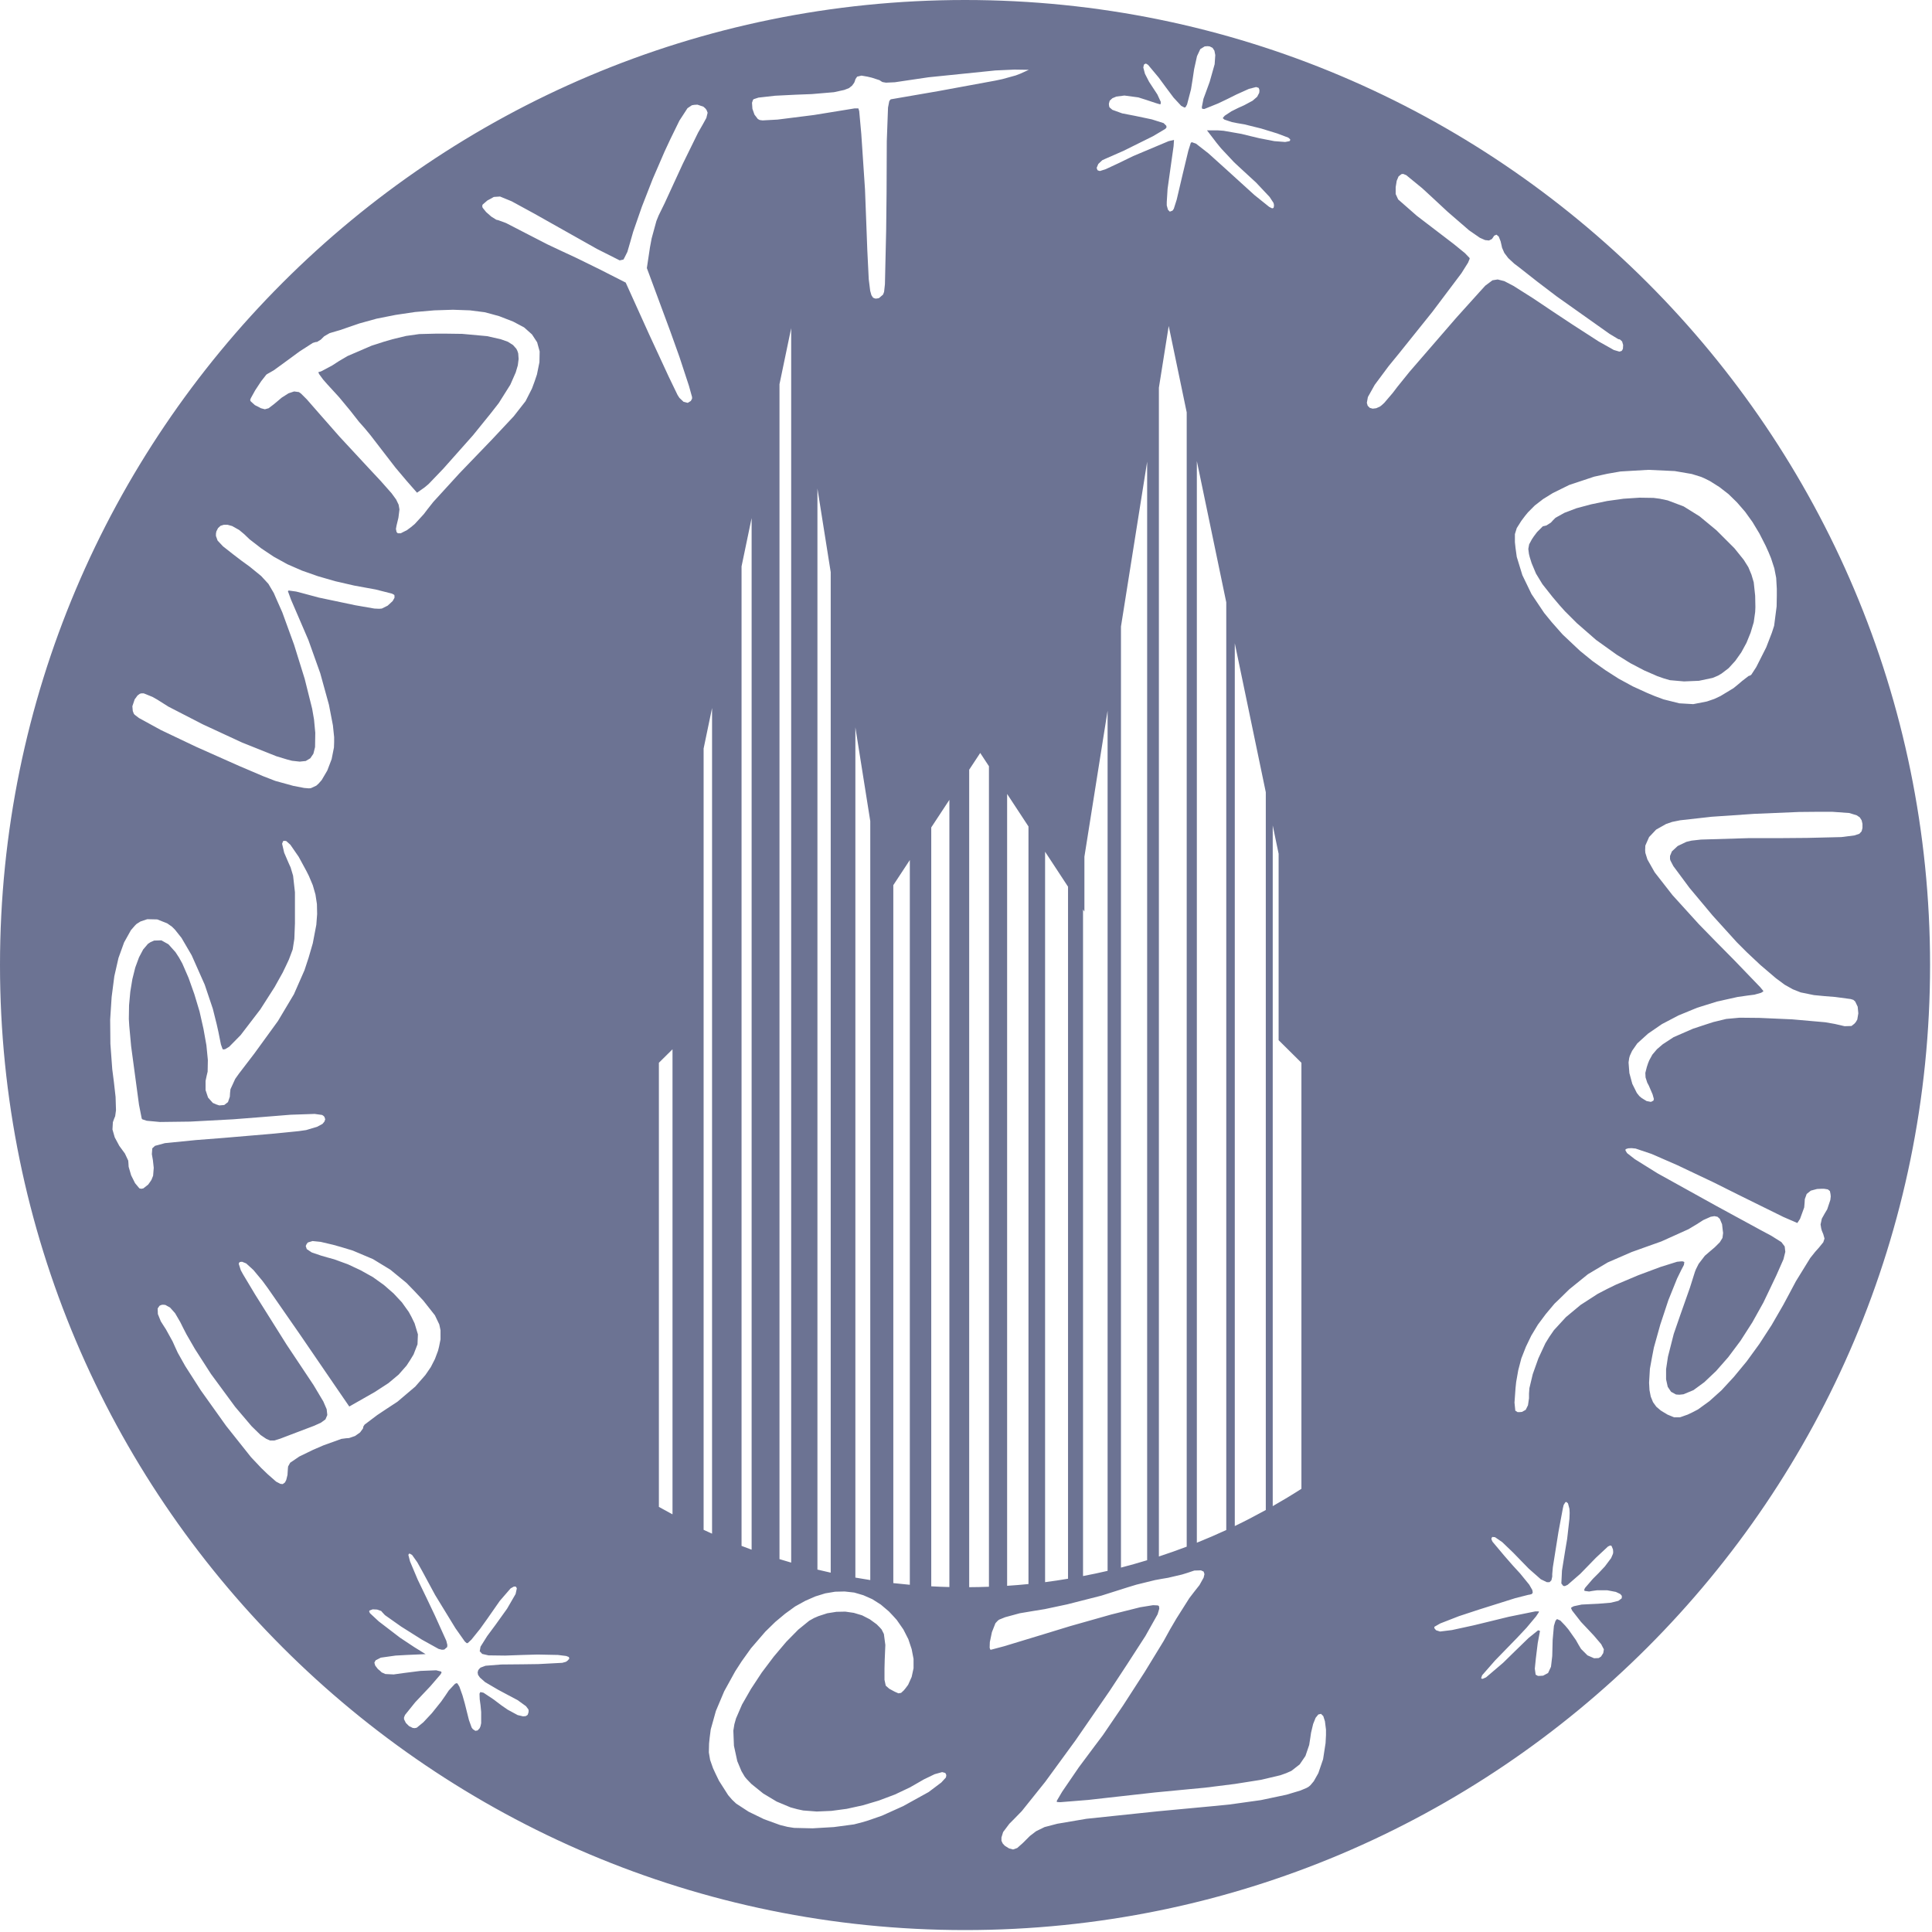 <svg width="80" height="80" viewBox="0 0 80 80" fill="none" xmlns="http://www.w3.org/2000/svg">
<path d="M13.378 15.714L13.559 15.92L14.039 16.444L14.494 16.993L14.872 17.474L15.087 17.715L15.336 18.015L15.825 18.65L16.375 19.363L16.839 19.913L17.268 20.402L17.585 20.179L17.749 20.041L18.358 19.406L19.586 18.024L20.316 17.122L20.651 16.693L21.132 15.929L21.355 15.422L21.441 15.13L21.475 14.864L21.458 14.632L21.424 14.529L21.381 14.443L21.244 14.288L21.029 14.151L20.737 14.048L20.17 13.919L19.14 13.825L18.487 13.816H18.041L17.362 13.833L16.813 13.911L16.246 14.048L15.894 14.151L15.387 14.314L14.391 14.743L14.039 14.95L13.747 15.139L13.292 15.379L13.198 15.405L13.181 15.413L13.215 15.491L13.378 15.714Z" fill="#6C7393"/>
<path d="M39.96 0C17.891 0 0 17.891 0 39.96C0 62.029 17.891 79.92 39.96 79.92C62.029 79.92 79.92 62.029 79.92 39.96C79.92 17.891 62.029 0 39.96 0ZM68.25 19.455L69.349 19.506L70.053 19.627L70.44 19.747L70.595 19.815L70.801 19.918L71.196 20.167L71.573 20.459L71.925 20.803L72.26 21.189L72.569 21.619L72.853 22.091L73.111 22.597L73.231 22.863L73.334 23.112L73.471 23.533L73.548 23.928L73.574 24.383V24.667L73.566 25.113L73.463 25.912L73.368 26.204L73.136 26.805L72.724 27.62L72.518 27.938L72.467 27.973L72.407 27.99L72.14 28.196L71.969 28.342L71.78 28.496L71.239 28.823L70.981 28.943L70.681 29.046L70.114 29.157L69.538 29.123L68.886 28.96L68.517 28.823L68.208 28.694L67.606 28.419L67.022 28.101L66.473 27.749L65.941 27.371L65.425 26.951L64.704 26.272L64.249 25.757L63.94 25.379L63.416 24.598L63.038 23.816L62.806 23.061L62.755 22.692L62.729 22.451V22.116L62.806 21.867L62.995 21.567L63.15 21.361L63.27 21.215L63.553 20.931L63.897 20.665L64.3 20.416L64.979 20.081L66.009 19.738L66.559 19.617L67.1 19.523L68.25 19.455ZM53.889 44.007V61.648C53.5 61.898 53.104 62.137 52.701 62.366V34.179L52.945 35.352V43.071L53.889 44.007ZM45.478 6.789L45.641 6.635L45.753 6.583L46.517 6.248L47.745 5.639L48.252 5.338L48.303 5.278L48.295 5.209L48.183 5.098L47.694 4.943L46.998 4.797L46.466 4.694L46.062 4.548L45.942 4.445L45.925 4.385L45.916 4.299L45.95 4.17L46.062 4.067L46.225 3.999L46.56 3.956L47.136 4.033L47.462 4.136L47.874 4.273L48.02 4.316L48.063 4.308V4.213L47.925 3.913L47.711 3.586L47.582 3.389L47.41 3.054L47.342 2.796L47.367 2.676L47.419 2.642L47.453 2.633L47.539 2.685L47.977 3.209L48.261 3.595L48.595 4.042L48.913 4.385L49.05 4.454L49.093 4.436L49.154 4.325L49.317 3.698L49.386 3.269L49.446 2.865L49.566 2.324L49.703 2.032L49.884 1.921L50.004 1.912L50.09 1.921L50.21 1.981L50.287 2.101L50.322 2.281L50.296 2.659L50.09 3.389L49.918 3.861L49.832 4.093L49.764 4.445L49.781 4.505L49.867 4.514L50.442 4.282L50.837 4.093L51.198 3.913L51.713 3.681L52.014 3.604L52.117 3.638L52.142 3.698L52.151 3.75L52.142 3.844L52.056 4.007L51.868 4.17L51.516 4.359L51.267 4.471L50.992 4.608L50.717 4.789L50.64 4.874V4.9L50.7 4.952L51.009 5.055L51.224 5.098L51.524 5.149L52.22 5.321L52.89 5.527L53.345 5.699L53.413 5.759L53.43 5.793L53.396 5.845L53.216 5.879L52.769 5.845L52.151 5.725L51.791 5.639L51.404 5.544L50.666 5.415L50.434 5.398H49.979L50.374 5.913L50.563 6.145L51.103 6.721L51.361 6.961L52.014 7.562L52.572 8.155L52.735 8.404L52.752 8.481V8.532L52.735 8.61L52.675 8.627L52.555 8.567L51.945 8.077L50.726 6.97L50.039 6.351L49.523 5.948L49.352 5.888L49.309 5.913L49.206 6.24L48.965 7.244L48.725 8.266L48.605 8.644L48.553 8.721L48.441 8.764L48.364 8.687L48.313 8.507V8.369L48.347 7.82L48.476 6.901L48.596 6.051L48.613 5.793L48.39 5.845L46.922 6.463L46.303 6.764L45.788 7.004L45.548 7.081L45.505 7.072L45.444 7.047L45.41 6.952L45.478 6.789ZM52.414 32.805V62.526C51.993 62.758 51.565 62.981 51.13 63.19V26.636L52.414 32.805ZM50.777 24.941V63.355C50.376 63.54 49.97 63.715 49.559 63.88V19.092L50.777 24.941ZM49.139 17.076V64.044C48.759 64.188 48.375 64.324 47.987 64.451V16.055L48.394 13.498L49.139 17.076ZM47.501 19.118V64.605C47.143 64.714 46.781 64.817 46.417 64.911V25.944L47.501 19.118ZM44.846 37.66L44.903 37.747V35.474L45.863 29.428V65.046C45.526 65.125 45.187 65.196 44.846 65.261V37.66ZM43.275 35.268L44.225 36.716V65.372C43.91 65.424 43.594 65.473 43.275 65.514V35.268ZM30.706 23.453L31.123 21.452V64.169C30.983 64.118 30.845 64.065 30.706 64.012V23.453ZM10.384 16.492L10.564 16.166L10.813 15.788L11.028 15.513L11.08 15.479L11.337 15.333L12.033 14.826L12.393 14.56L12.952 14.2L13.063 14.165L13.132 14.157L13.286 14.062L13.355 13.993L13.424 13.925L13.647 13.796L13.759 13.762L14.085 13.667L14.557 13.504L14.884 13.392L15.596 13.195L16.378 13.04L17.185 12.92L17.983 12.851L18.756 12.826L19.46 12.851L20.07 12.929L20.328 12.997L20.671 13.092L21.246 13.315L21.701 13.556L22.028 13.847L22.242 14.174L22.346 14.552L22.337 14.998L22.234 15.505L22.139 15.788L22.028 16.089L21.762 16.612L21.272 17.239L20.379 18.192L19.709 18.888L19.031 19.592L17.941 20.785L17.709 21.078L17.546 21.292L17.176 21.696L17.022 21.825L16.85 21.953L16.592 22.082H16.472L16.421 22.031L16.395 21.902L16.421 21.756L16.498 21.438L16.541 21.095L16.506 20.897L16.403 20.683L16.215 20.425L15.751 19.901L15.261 19.377L14.059 18.081L13.243 17.153L12.703 16.535L12.462 16.295L12.376 16.235L12.179 16.209L11.947 16.286L11.664 16.466L11.492 16.612L11.337 16.741L11.123 16.904L10.968 16.947L10.805 16.904L10.693 16.844L10.556 16.776L10.384 16.621L10.358 16.569L10.384 16.492ZM5.576 28.96L5.696 28.797L5.79 28.728L5.85 28.711H5.953L6.314 28.857L6.512 28.969L6.975 29.261L8.392 29.991L10.024 30.747L11.44 31.313L11.896 31.451L12.093 31.502L12.411 31.537L12.66 31.511L12.849 31.399L12.977 31.21L13.046 30.935L13.055 30.343L13.003 29.793L12.926 29.347L12.617 28.11L12.179 26.702L11.689 25.354L11.449 24.813L11.337 24.555L11.114 24.177L10.814 23.851L10.341 23.465L9.998 23.216L9.672 22.967L9.234 22.623L9.01 22.383L8.942 22.194V22.099L8.959 22.005L9.028 21.868L9.131 21.773L9.268 21.73H9.423L9.611 21.782L9.903 21.945L10.11 22.117L10.333 22.331L10.822 22.709L11.337 23.053L11.896 23.362L12.505 23.628L13.166 23.86L13.879 24.066L14.661 24.246L15.081 24.323L15.553 24.409L16.232 24.581L16.326 24.633L16.335 24.667V24.753L16.258 24.89L16.052 25.079L15.811 25.199L15.7 25.208L15.502 25.199L14.712 25.062L13.201 24.744L12.497 24.555L12.265 24.495L11.956 24.452L11.921 24.478L12.05 24.83L12.479 25.826L12.771 26.505L13.261 27.878L13.621 29.183L13.785 30.034L13.836 30.523V30.729L13.828 30.952L13.733 31.433L13.553 31.905L13.321 32.3L13.192 32.447L13.098 32.532L12.874 32.636L12.789 32.644L12.591 32.627L12.145 32.541L11.398 32.335L10.891 32.138L9.903 31.717L8.109 30.918L6.666 30.231L5.756 29.733L5.576 29.596L5.541 29.553L5.498 29.441L5.481 29.244L5.576 28.96ZM6.331 48.04L6.366 48.358L6.34 48.684L6.271 48.856L6.22 48.933L6.134 49.053L5.936 49.208L5.85 49.225L5.773 49.208L5.593 48.993L5.43 48.667L5.327 48.315L5.318 48.16L5.309 48.057L5.172 47.765L5.078 47.637L4.94 47.448L4.751 47.096L4.657 46.769L4.674 46.469L4.726 46.323L4.769 46.22L4.803 45.971L4.786 45.421L4.717 44.811L4.648 44.27L4.571 43.223L4.562 42.218L4.623 41.282L4.734 40.424L4.906 39.668L5.138 39.024L5.421 38.517L5.584 38.329L5.653 38.26L5.816 38.157L6.099 38.062L6.512 38.071L6.924 38.234L7.121 38.372L7.242 38.492L7.516 38.836L7.937 39.557L8.478 40.776L8.813 41.772L8.976 42.425L9.045 42.734L9.148 43.249L9.216 43.438L9.242 43.455L9.319 43.446L9.491 43.343L9.964 42.862L10.779 41.798L11.372 40.871L11.707 40.27L11.844 39.986L11.964 39.729L12.119 39.316L12.188 38.878L12.213 38.234V37.762V36.946L12.136 36.26L12.033 35.916L11.947 35.727L11.767 35.307L11.681 34.937L11.724 34.826L11.784 34.817L11.853 34.826L12.024 34.98L12.368 35.478L12.685 36.062L12.789 36.268L12.952 36.655L13.063 37.041L13.123 37.436L13.132 37.848L13.098 38.294L12.952 39.059L12.78 39.651L12.608 40.175L12.17 41.171L11.509 42.279L10.53 43.627L9.886 44.468L9.74 44.674L9.543 45.103L9.526 45.258L9.517 45.412L9.44 45.636L9.285 45.756L9.079 45.773L8.95 45.73L8.813 45.67L8.615 45.447L8.512 45.138V44.76L8.555 44.554L8.598 44.373L8.607 43.893L8.547 43.283L8.426 42.605L8.263 41.883L8.049 41.171L7.808 40.492L7.551 39.9L7.413 39.651L7.267 39.427L6.975 39.101L6.683 38.938L6.383 38.947L6.228 39.015L6.125 39.084L5.928 39.316L5.756 39.642L5.601 40.063L5.481 40.544L5.395 41.067L5.344 41.626L5.335 42.192L5.352 42.475L5.43 43.325L5.756 45.747L5.868 46.314L5.893 46.348L6.074 46.408L6.623 46.459L7.877 46.443L9.654 46.348L10.754 46.262L12.033 46.159L13.029 46.125L13.338 46.168L13.39 46.202L13.433 46.245L13.467 46.348L13.433 46.443L13.355 46.537L13.132 46.657L12.677 46.794L12.376 46.837L11.252 46.949L9.225 47.121L8.117 47.207L6.829 47.335L6.417 47.447L6.306 47.55L6.288 47.791L6.331 48.04ZM15.047 59.066L15.03 59.151L14.909 59.315L14.703 59.461L14.454 59.547L14.334 59.555L14.137 59.581L13.398 59.847L12.96 60.036L12.394 60.311L12.016 60.568L11.93 60.723L11.921 60.809L11.904 61.075L11.853 61.281L11.801 61.384L11.707 61.453L11.612 61.444L11.432 61.35L11.071 61.032L10.814 60.783L10.393 60.337L9.362 59.04L8.315 57.572L7.671 56.567L7.362 56.017L7.259 55.794L7.147 55.545L6.872 55.047L6.761 54.875L6.658 54.712L6.537 54.412L6.529 54.18L6.606 54.068L6.683 54.034L6.743 54.025L6.847 54.034L7.044 54.145L7.25 54.377L7.465 54.746L7.585 54.987L7.722 55.253L8.074 55.863L8.736 56.893L9.74 58.258L10.419 59.057L10.788 59.418L10.925 59.512L11.028 59.581L11.183 59.649H11.355L11.604 59.572L11.784 59.503L12.325 59.297L12.823 59.108L13.003 59.04L13.287 58.911L13.476 58.774L13.553 58.593L13.527 58.353L13.39 58.035L12.986 57.357L12.54 56.687L11.87 55.682L10.565 53.604L10.066 52.771L9.972 52.6L9.886 52.334L9.903 52.282L9.938 52.256L10.024 52.247L10.195 52.316L10.496 52.591L10.874 53.046L11.088 53.338L12.411 55.244L13.862 57.365L14.463 58.241L15.141 57.855L15.519 57.64L16.086 57.271L16.507 56.919L16.833 56.549L16.979 56.326L17.125 56.086L17.288 55.665L17.305 55.253L17.168 54.798L17.039 54.532L16.927 54.326L16.644 53.93L16.3 53.561L15.897 53.209L15.442 52.883L14.935 52.6L14.403 52.351L13.836 52.145L13.553 52.067L13.287 51.99L12.909 51.861L12.703 51.724L12.66 51.595L12.694 51.518L12.746 51.449L12.943 51.389L13.278 51.423L13.793 51.544L14.128 51.638L14.609 51.784L15.442 52.136L16.163 52.575L16.833 53.124L17.159 53.459L17.528 53.854L18.009 54.464L18.19 54.842L18.241 55.082V55.46L18.181 55.76L18.138 55.932L18.009 56.276L17.838 56.61L17.614 56.937L17.194 57.417L16.455 58.044L16.009 58.336L15.622 58.594L15.098 58.989L15.047 59.066ZM23.505 68.76L23.436 68.811L23.282 68.854L22.294 68.906L21.633 68.915L20.757 68.923L20.105 68.975L19.898 69.052L19.847 69.103L19.804 69.155L19.778 69.249L19.795 69.352L19.873 69.464L20.087 69.653L20.628 69.97L21.015 70.177L21.435 70.4L21.779 70.649L21.882 70.786L21.89 70.846L21.882 70.915L21.848 71.01L21.77 71.061L21.659 71.07L21.435 71.018L21.023 70.795L20.774 70.623L20.431 70.365L20.019 70.091L19.89 70.065L19.855 70.133L19.864 70.365L19.898 70.614L19.924 70.889V71.353L19.898 71.473L19.864 71.559L19.778 71.653L19.684 71.67L19.581 71.602L19.529 71.533L19.418 71.224L19.246 70.537L19.151 70.202L19.023 69.842L18.945 69.713L18.911 69.695L18.842 69.722L18.585 69.996L18.447 70.202L18.267 70.46L17.881 70.941L17.528 71.318L17.254 71.542L17.168 71.559L17.09 71.55L16.936 71.473L16.807 71.344L16.73 71.19V71.112L16.773 71.01L17.194 70.486L17.503 70.159L17.82 69.824L18.241 69.335L18.284 69.258L18.267 69.215L18.061 69.163L17.408 69.189L16.73 69.275L16.3 69.335L15.957 69.318L15.803 69.249L15.742 69.189L15.648 69.112L15.536 68.966L15.502 68.846L15.553 68.751L15.768 68.64L16.378 68.554L16.85 68.528L17.623 68.494L17.151 68.202L16.567 67.815L15.682 67.137L15.322 66.802L15.287 66.734L15.296 66.69L15.433 66.639L15.614 66.648L15.785 66.708L15.828 66.759L15.94 66.879L16.61 67.352L17.468 67.893L18.164 68.279L18.301 68.313L18.396 68.305L18.516 68.202L18.524 68.116L18.482 67.944L18.009 66.897L17.674 66.192L17.297 65.411L16.979 64.656L16.91 64.389L16.927 64.346L16.962 64.329L17.065 64.389L17.279 64.69L17.485 65.059L18.018 66.046L18.859 67.421L19.246 67.97L19.323 68.039H19.366L19.521 67.893L19.881 67.446L20.182 67.025L20.697 66.287L21.143 65.772L21.281 65.695H21.35L21.375 65.72L21.401 65.772L21.35 66.004L20.997 66.613L20.517 67.283L20.173 67.747L19.898 68.185L19.864 68.374L19.967 68.485L20.225 68.545L20.912 68.554L21.65 68.528L22.26 68.511L23.101 68.528L23.445 68.571L23.556 68.614L23.573 68.683L23.505 68.76ZM27.847 62.706C27.658 62.605 27.47 62.502 27.283 62.397V44.007L27.847 43.449V62.706ZM28.906 5.493L28.27 6.789L27.807 7.794L27.523 8.412L27.274 8.919L27.18 9.151L26.983 9.872L26.914 10.241L26.785 11.1L27.755 13.719L28.133 14.775L28.528 15.977L28.657 16.441V16.509L28.605 16.604L28.477 16.681L28.305 16.638L28.133 16.475L28.056 16.355L27.695 15.608L26.888 13.865L25.909 11.701L24.827 11.151L23.883 10.688L23.273 10.404L22.672 10.121L21.77 9.657L20.955 9.236L20.628 9.116L20.551 9.099L20.345 8.97L20.13 8.781L19.984 8.601L19.967 8.532L19.984 8.472L20.182 8.301L20.328 8.223L20.448 8.155L20.706 8.138L21.186 8.335L22.131 8.85L22.878 9.271L24.724 10.31L25.66 10.782L25.815 10.748L25.858 10.671L25.978 10.43L26.098 10.018L26.218 9.597L26.579 8.558L27.025 7.416L27.515 6.283L27.755 5.768L28.133 4.995L28.468 4.48L28.648 4.359L28.743 4.342L28.88 4.334L29.129 4.419L29.215 4.497L29.258 4.557L29.301 4.668L29.249 4.883L29.112 5.132L28.906 5.493ZM29.135 30.996L29.485 29.317V63.506C29.368 63.454 29.251 63.401 29.135 63.347V30.996ZM39.167 73.603L38.978 73.809L38.454 74.204L37.398 74.788L36.522 75.183L35.956 75.38L35.698 75.457L35.363 75.544L34.53 75.655L33.646 75.707L32.882 75.689L32.607 75.646L32.298 75.569L31.637 75.329L31.001 75.02L30.486 74.685L30.314 74.522L30.151 74.333L29.773 73.74L29.627 73.439L29.524 73.216L29.404 72.873L29.352 72.564L29.361 72.195L29.387 71.945L29.43 71.611L29.644 70.846L29.988 70.031L30.443 69.206L30.709 68.794L31.096 68.253L31.688 67.566L32.1 67.163L32.512 66.819L32.925 66.519L33.345 66.287L33.757 66.106L34.17 65.978L34.582 65.909L34.977 65.9L35.372 65.944L35.75 66.055L36.119 66.218L36.471 66.441L36.806 66.725L36.969 66.897L37.132 67.077L37.407 67.472L37.613 67.876L37.75 68.287L37.828 68.691V69.078L37.75 69.438L37.604 69.764L37.501 69.902L37.424 69.996L37.312 70.099L37.201 70.117L37.046 70.048L36.934 69.988L36.823 69.928L36.677 69.799L36.625 69.558V69.095L36.634 68.734L36.66 68.116L36.6 67.661L36.505 67.472L36.428 67.386L36.299 67.257L36.016 67.051L35.698 66.888L35.355 66.785L35.002 66.734L34.633 66.742L34.255 66.802L33.886 66.922L33.706 67L33.508 67.111L33.053 67.481L32.555 67.987L32.04 68.597L31.542 69.258L31.096 69.936L30.726 70.581L30.477 71.156L30.409 71.396L30.366 71.662L30.391 72.289L30.529 72.924L30.701 73.337L30.838 73.569L30.915 73.663L31.113 73.869L31.602 74.264L32.16 74.599L32.736 74.84L33.019 74.917L33.259 74.968L33.818 75.011L34.427 74.985L35.063 74.9L35.732 74.753L36.394 74.556L37.055 74.307L37.673 74.015L37.974 73.843L38.257 73.68L38.703 73.465L39.013 73.379L39.141 73.414L39.176 73.474L39.184 73.525L39.167 73.603ZM32.277 64.56V15.909L32.761 13.588V64.704C32.599 64.657 32.437 64.61 32.277 64.56ZM33.848 64.993V20.228L34.398 23.691V65.121C34.214 65.08 34.031 65.038 33.848 64.993ZM35.419 65.325V30.117L36.036 34.001V65.427C35.83 65.396 35.624 65.362 35.419 65.325ZM36.99 65.553V36.652L37.674 35.612V65.622C37.445 65.602 37.217 65.579 36.99 65.553ZM39.312 65.716C39.061 65.71 38.811 65.7 38.561 65.686V34.262L39.312 33.12V65.716ZM38.841 3.775L36.9 4.11L36.874 4.119L36.823 4.187L36.771 4.454L36.72 5.845L36.711 7.983L36.694 9.528L36.643 11.77L36.608 12.087L36.565 12.199L36.394 12.345L36.299 12.362H36.239L36.153 12.328L36.084 12.225L36.033 12.044L35.973 11.563L35.913 10.353L35.878 9.417L35.818 7.845L35.664 5.544L35.578 4.6L35.544 4.488H35.389L34.917 4.565L33.697 4.763L32.195 4.952L31.576 4.986L31.456 4.969L31.379 4.926L31.241 4.746L31.156 4.505L31.139 4.256L31.173 4.153L31.199 4.11L31.405 4.042L32.092 3.964L32.959 3.921L33.611 3.896L34.53 3.818L34.96 3.724L35.157 3.647L35.286 3.543L35.372 3.423L35.398 3.355L35.423 3.277L35.492 3.174L35.672 3.131L35.921 3.174L36.102 3.217L36.419 3.32L36.497 3.372L36.539 3.397L36.685 3.423L37.055 3.406L37.398 3.355L38.446 3.2L41.219 2.917L42.001 2.882L42.602 2.891L42.241 3.054L42.061 3.123L41.503 3.277L41.219 3.337L38.841 3.775ZM42.587 34.222V65.592C42.294 65.622 41.999 65.645 41.703 65.665V32.876L42.587 34.222ZM40.95 65.704C40.678 65.714 40.406 65.721 40.132 65.722V31.872L40.589 31.178L40.95 31.728V65.704H40.95ZM54.907 71.834L54.889 72.177L54.786 72.847L54.589 73.423L54.4 73.758L54.263 73.921L54.194 73.981L54.108 74.032L53.842 74.144L53.266 74.316L52.21 74.539L50.922 74.719L50.227 74.788L47.934 75.003L44.989 75.312L43.778 75.518L43.254 75.655L42.902 75.827L42.644 76.025L42.524 76.145L42.353 76.316L42.121 76.522L41.949 76.583L41.786 76.54L41.674 76.471L41.606 76.428L41.52 76.334L41.468 76.222V76.085L41.537 75.861L41.795 75.518L41.992 75.32L42.31 74.994L43.28 73.783L44.534 72.066L45.95 70.014L46.672 68.915L47.427 67.747L47.934 66.845L48.003 66.613L47.994 66.519L47.977 66.493L47.934 66.476L47.745 66.467L47.213 66.553L46.011 66.854L44.311 67.335L43.246 67.661L41.58 68.167L41.03 68.313L41.005 68.305L40.979 68.228L40.987 67.996L41.073 67.584L41.219 67.214L41.305 67.12L41.365 67.069L41.623 66.965L42.224 66.802L42.782 66.708L43.263 66.63L44.19 66.433L45.607 66.072L46.689 65.729L47.058 65.617L47.822 65.429L48.106 65.377L48.363 65.334L48.947 65.197L49.17 65.128L49.454 65.033L49.728 65.025L49.84 65.076L49.874 65.18L49.84 65.326L49.668 65.635L49.445 65.918L49.248 66.175L48.715 67.017L48.458 67.455L48.183 67.953L47.401 69.232L46.508 70.615L45.667 71.851L45.324 72.306L44.671 73.182L43.984 74.187L43.761 74.565V74.616L43.898 74.625L45.066 74.531L45.907 74.436L47.822 74.222L49.264 74.084L49.9 74.024L51.136 73.869L52.218 73.698L53.017 73.509L53.258 73.423L53.472 73.329L53.816 73.062L54.056 72.71L54.211 72.255L54.254 71.98L54.288 71.748L54.374 71.388L54.477 71.13L54.589 70.993L54.7 70.967L54.795 71.061L54.863 71.276L54.906 71.62V71.834H54.907ZM57.861 16.02L57.672 16.269L57.32 16.681L57.217 16.776L57.139 16.836L56.985 16.904L56.839 16.922L56.718 16.887L56.676 16.844L56.633 16.801L56.598 16.681L56.641 16.441L56.925 15.934L57.5 15.161L57.921 14.646L59.312 12.912L60.514 11.315L60.789 10.877L60.857 10.713L60.849 10.679L60.66 10.482L60.196 10.104L58.668 8.936L57.895 8.258L57.792 8.034V7.914V7.751L57.835 7.485L57.912 7.304L58.032 7.21L58.101 7.201L58.23 7.253L58.891 7.794L59.32 8.189L59.938 8.764L60.831 9.537L61.278 9.846L61.493 9.941L61.656 9.958L61.776 9.898L61.819 9.838L61.87 9.76L61.965 9.717L62.059 9.795L62.137 9.992L62.171 10.138L62.197 10.258L62.291 10.473L62.454 10.688L62.703 10.919L62.875 11.048L63.399 11.46L63.673 11.675L64.463 12.276L66.645 13.822L67.014 14.045L67.074 14.054L67.168 14.139L67.211 14.286L67.202 14.44L67.168 14.509L67.142 14.534L67.056 14.56L66.825 14.492L66.198 14.139L65.107 13.435L64.317 12.912L63.485 12.354L62.669 11.838L62.291 11.641L62.016 11.572L61.801 11.606L61.501 11.83L61.252 12.104L60.307 13.152L58.367 15.393L57.861 16.02ZM67.151 66.184L67.014 66.287L66.705 66.364L66.189 66.407L65.838 66.424L65.494 66.441L65.168 66.51L65.065 66.562L65.056 66.596L65.099 66.69L65.468 67.163L65.752 67.463L66.001 67.729L66.301 68.081L66.413 68.296L66.387 68.451L66.327 68.545L66.293 68.597L66.198 68.657L66.009 68.665L65.734 68.545L65.468 68.279L65.365 68.107L65.254 67.91L64.945 67.472L64.807 67.308L64.61 67.103L64.472 67.042L64.412 67.111L64.386 67.188L64.344 67.326L64.292 67.91L64.283 68.262L64.275 68.571L64.223 69.017L64.103 69.275L63.897 69.386L63.751 69.395H63.682L63.588 69.344L63.553 69.095L63.596 68.674L63.674 68.038L63.751 67.626L63.768 67.532L63.691 67.506L63.296 67.824L62.695 68.408L62.24 68.854L61.535 69.455L61.398 69.515H61.364L61.33 69.49L61.372 69.369L61.905 68.76L62.815 67.824L63.21 67.403L63.605 66.931L63.725 66.75L63.717 66.725H63.571L62.472 66.948L61.699 67.137L61.029 67.3L60.119 67.498L59.629 67.558L59.466 67.506L59.406 67.438L59.389 67.394L59.398 67.36L59.638 67.223L60.411 66.922L61.244 66.648L62.746 66.175L63.287 66.038L63.347 66.029L63.433 66.003L63.468 65.943L63.45 65.84L63.322 65.617L62.944 65.153L62.652 64.835L62.3 64.432L61.802 63.839L61.759 63.745V63.694L61.793 63.642L61.905 63.651L62.205 63.857L62.66 64.294L62.969 64.612L63.304 64.956L63.802 65.394L64.051 65.514H64.163L64.24 65.437L64.275 65.282V65.179L64.3 64.896L64.532 63.436L64.713 62.466L64.747 62.32L64.816 62.208L64.859 62.191L64.927 62.251L64.987 62.475L64.996 62.646L64.987 62.887L64.893 63.719L64.816 64.175L64.678 65.033L64.652 65.566L64.73 65.669L64.798 65.677L64.91 65.626L65.434 65.171L65.76 64.836L66.086 64.501L66.584 64.037L66.678 63.994L66.73 64.012L66.79 64.158L66.799 64.269L66.79 64.338L66.713 64.518L66.455 64.862L66.198 65.136L65.957 65.377L65.631 65.755L65.597 65.832L65.614 65.875L65.802 65.901L65.948 65.875L66.137 65.849H66.55L66.91 65.918L67.091 66.004L67.151 66.073L67.159 66.107L67.151 66.184ZM75.79 49.689L75.661 50.075L75.558 50.247L75.438 50.462L75.386 50.702L75.412 50.865L75.438 50.959L75.498 51.105L75.549 51.286L75.498 51.44L75.317 51.663L75.163 51.835L74.957 52.093L74.364 53.055L74.072 53.604L73.841 54.034L73.36 54.867L72.853 55.648L72.329 56.369L71.797 57.013L71.282 57.571L70.784 58.018L70.311 58.361L70.097 58.473L69.882 58.576L69.564 58.687H69.315L69.049 58.576L68.877 58.473L68.766 58.404L68.585 58.25L68.448 58.061L68.354 57.829L68.302 57.563L68.285 57.254L68.319 56.678L68.405 56.206L68.483 55.802L68.749 54.849L69.084 53.836L69.444 52.943L69.616 52.591L69.728 52.376L69.745 52.256L69.676 52.23H69.616L69.444 52.247L68.757 52.462L67.838 52.805L66.92 53.192L66.55 53.372L66.155 53.578L65.451 54.033L64.841 54.54L64.344 55.081L64.155 55.356L63.991 55.622L63.7 56.249L63.468 56.901L63.33 57.477L63.313 57.7V57.898L63.27 58.19L63.176 58.378L63.021 58.464L62.927 58.473H62.841L62.746 58.413L62.712 58.078L62.755 57.477L62.781 57.228L62.867 56.739L62.995 56.249L63.184 55.768L63.407 55.305L63.682 54.849L64.009 54.411L64.369 53.982L64.575 53.785L64.979 53.389L65.752 52.763L66.576 52.273L67.564 51.844L68.164 51.629L68.791 51.406L69.916 50.899L70.26 50.693L70.526 50.522L70.835 50.384L70.989 50.358L71.118 50.384L71.213 50.47L71.307 50.693L71.333 50.925L71.35 51.054L71.324 51.26L71.213 51.44L71.006 51.646L70.843 51.784L70.594 51.998L70.337 52.334L70.225 52.557L70.182 52.668L69.976 53.321L69.573 54.463L69.306 55.236L69.066 56.18L68.989 56.695V57.116L69.057 57.425L69.195 57.631L69.401 57.743L69.538 57.752L69.71 57.734L70.122 57.563L70.569 57.236L71.058 56.773L71.564 56.197L72.071 55.519L72.561 54.755L73.016 53.939L73.222 53.51L73.557 52.806L73.849 52.145L73.926 51.835L73.9 51.612L73.763 51.432L73.351 51.174L72.904 50.934L71.058 49.929L68.628 48.581L67.692 47.997L67.374 47.748L67.306 47.636L67.314 47.585L67.417 47.55L67.555 47.542L67.726 47.559L68.388 47.782L69.452 48.246L70.972 48.967L71.951 49.457L73.849 50.393L74.424 50.642L74.536 50.47L74.708 49.998L74.725 49.8L74.733 49.654L74.811 49.439L74.982 49.302L75.24 49.233L75.412 49.225H75.532L75.686 49.25L75.772 49.319L75.798 49.448L75.807 49.542L75.79 49.689ZM77.121 34.284L77.086 34.422L76.992 34.525L76.786 34.593L76.245 34.662L74.828 34.696L73.712 34.705H72.424L70.432 34.765L70.045 34.808L69.831 34.859L69.47 35.031L69.23 35.254L69.152 35.443V35.572L69.169 35.632L69.29 35.864L69.959 36.766L70.921 37.916L71.917 39.015L72.338 39.436L72.896 39.96L73.54 40.509L73.901 40.776L74.236 40.964L74.562 41.093L75.111 41.205L75.558 41.248L75.987 41.282L76.631 41.368L76.743 41.402L76.82 41.471L76.923 41.686L76.949 41.96L76.906 42.218L76.846 42.321L76.786 42.39L76.666 42.484L76.382 42.493L75.97 42.398L75.584 42.33L74.21 42.209L73.446 42.175L72.853 42.149L72.037 42.141L71.479 42.192L70.947 42.321L70.603 42.432L70.106 42.596L69.298 42.948L68.852 43.24L68.611 43.446L68.422 43.669L68.294 43.901L68.242 44.029L68.191 44.184L68.13 44.425L68.139 44.613L68.208 44.828L68.276 44.957L68.431 45.318L68.483 45.506L68.465 45.575L68.362 45.627L68.182 45.592L67.984 45.472L67.881 45.386L67.778 45.257L67.59 44.88L67.469 44.433L67.435 43.995L67.461 43.815L67.487 43.72L67.581 43.514L67.796 43.205L68.242 42.801L68.817 42.406L69.504 42.046L70.277 41.728L71.101 41.471L71.951 41.282L72.381 41.221L72.647 41.187L72.922 41.11L73.008 41.058L73.016 41.033L72.888 40.878L71.814 39.762L71.041 38.98L70.346 38.268L69.255 37.066L68.517 36.121L68.216 35.589L68.13 35.314L68.122 35.202L68.13 35.013L68.285 34.661L68.577 34.352L68.989 34.12L69.238 34.034L69.573 33.966L70.878 33.82L72.63 33.7L74.493 33.622L75.343 33.614H75.859L76.571 33.665L76.88 33.759L77.009 33.845L77.086 33.966L77.121 34.112V34.198V34.284V34.284Z" fill="#6C7393"/>
<path d="M65.886 20.883L65.276 21.046L64.779 21.235L64.409 21.441L64.306 21.544L64.22 21.639L64.031 21.759L63.962 21.776L63.885 21.793L63.645 22.034L63.516 22.205L63.43 22.334L63.319 22.54L63.284 22.729L63.31 22.935L63.344 23.073L63.422 23.322L63.602 23.751L63.868 24.189L64.289 24.721L64.581 25.065L64.804 25.314L65.294 25.803L66.092 26.499L66.942 27.108L67.509 27.46L68.084 27.761L68.634 28.001L68.909 28.096L69.149 28.165L69.733 28.216L70.351 28.19L70.918 28.07L71.141 27.976L71.287 27.89L71.579 27.667L71.854 27.366L72.103 27.014L72.318 26.619L72.489 26.198L72.618 25.769L72.678 25.34L72.687 25.142L72.678 24.67L72.618 24.112L72.524 23.794L72.395 23.485L72.206 23.184L71.82 22.703L71.442 22.326L71.072 21.956L70.377 21.381L69.716 20.969L69.055 20.72L68.728 20.651L68.471 20.617L67.887 20.608L67.226 20.651L66.547 20.746L65.886 20.883Z" fill="#6C7393"/>
</svg>
